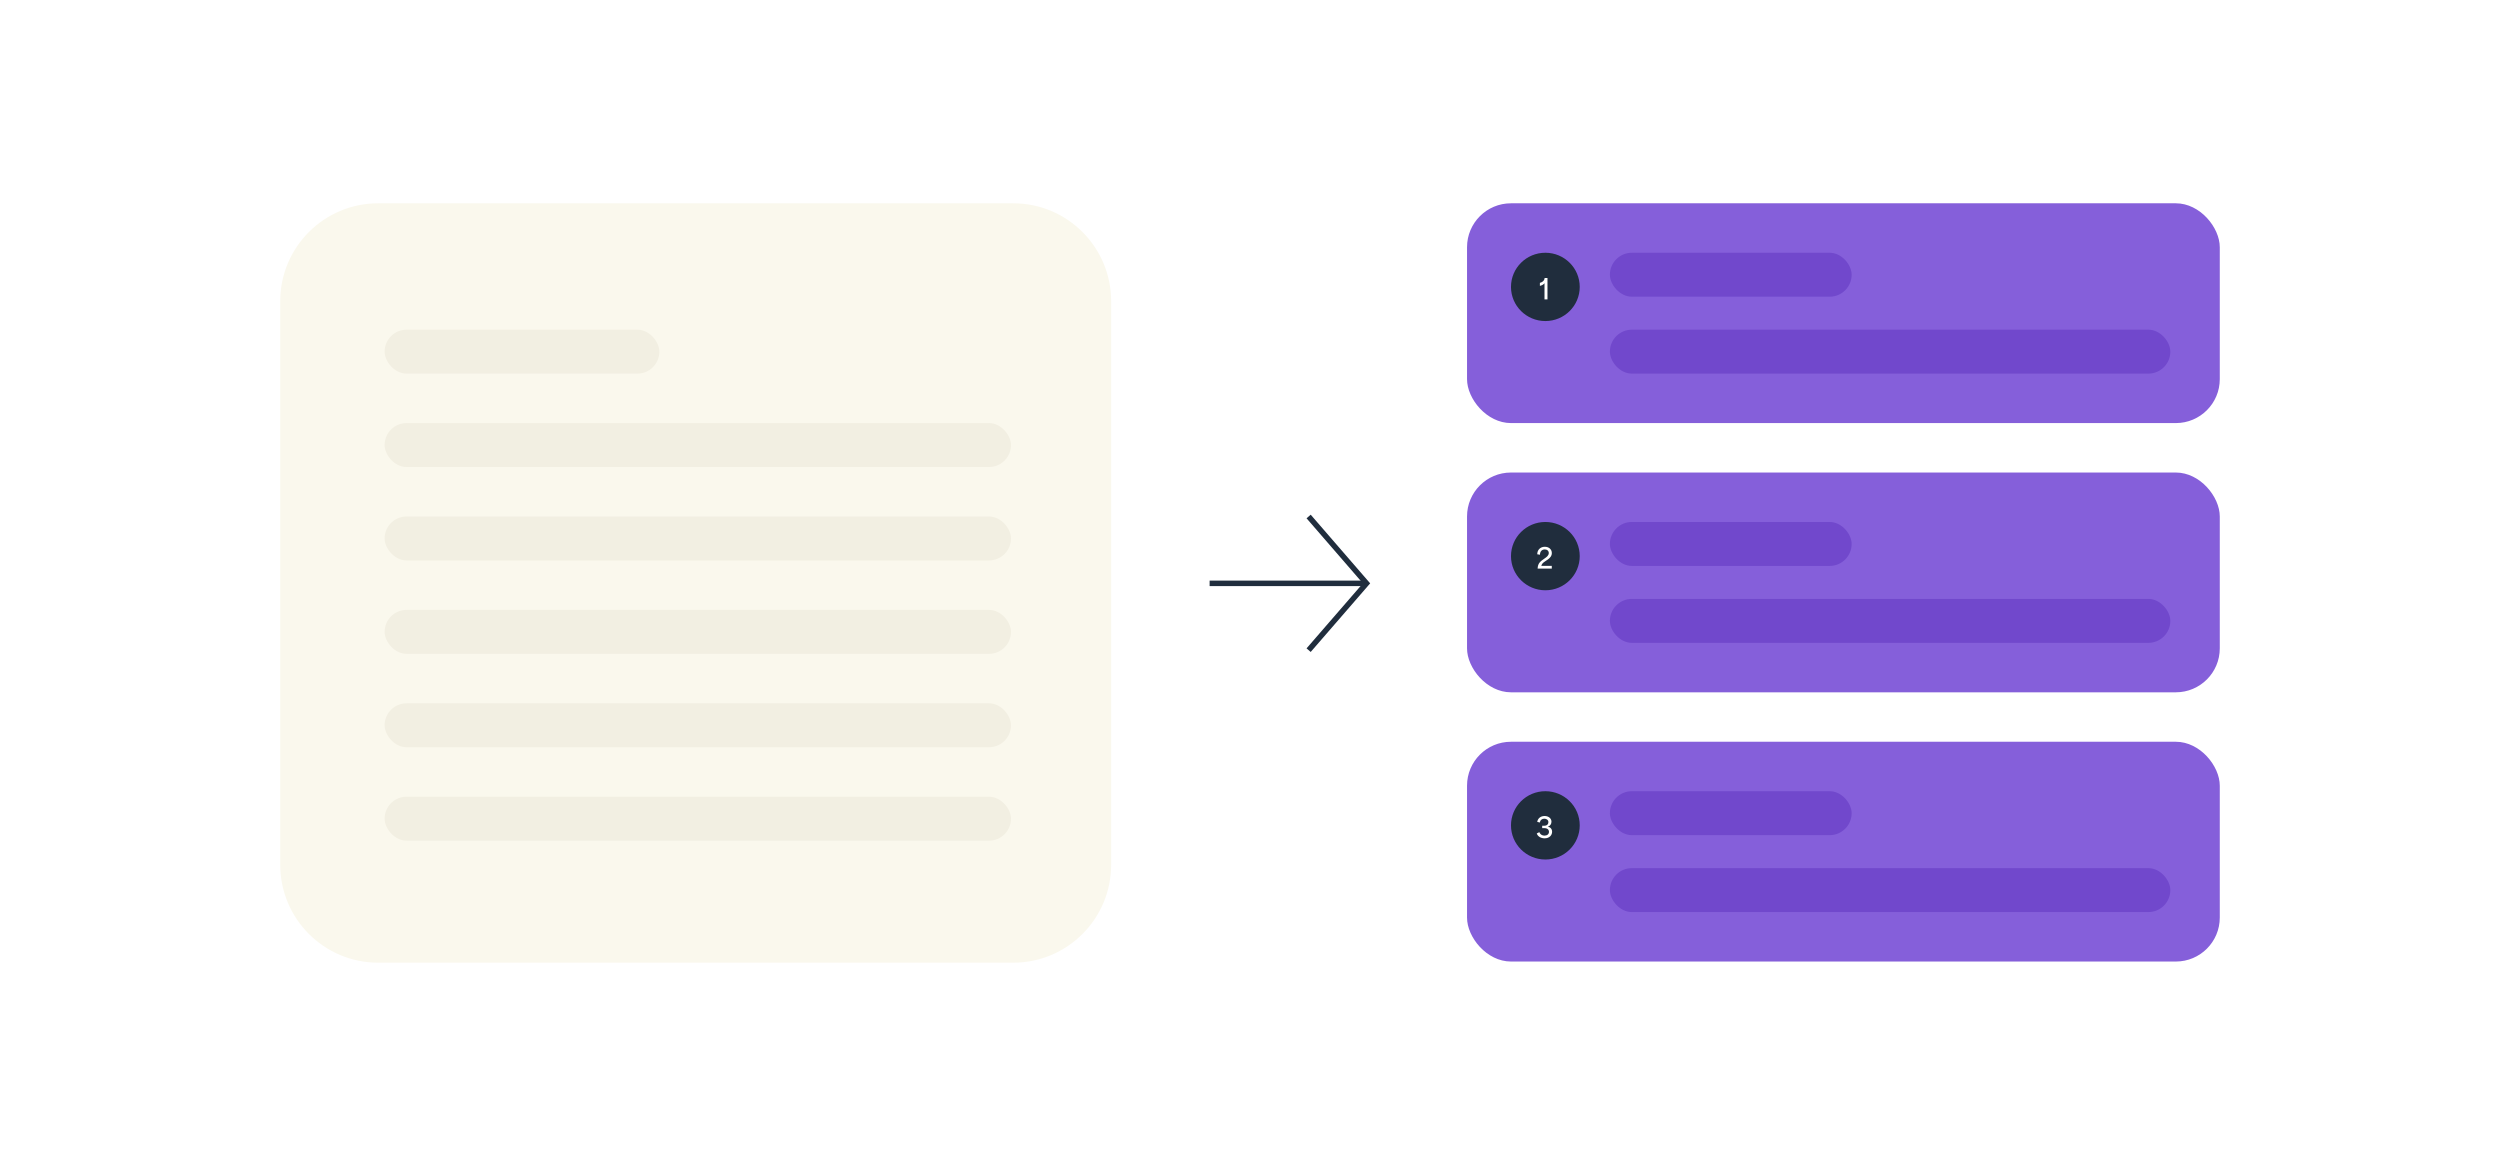 <svg width="455" height="212" viewBox="0 0 455 212" fill="none" xmlns="http://www.w3.org/2000/svg">
<rect width="455" height="212" fill="white"/>
<path d="M238.17 94L248.71 106.17L238.17 118.33" stroke="#202D3D" stroke-miterlimit="10"/>
<path d="M248.71 106.17H220.15" stroke="#202D3D" stroke-miterlimit="10"/>
<rect x="267" y="37" width="137" height="40" rx="8" fill="#855FDA"/>
<path d="M242.552 57V52.288C242.256 52.672 241.744 52.96 241.208 53.056V52.184C242 52 242.576 51.416 242.576 50.76H243.416V57H242.552Z" fill="white"/>
<rect x="267" y="86" width="137" height="40" rx="8" fill="#855FDA"/>
<rect x="267" y="135" width="137" height="40" rx="8" fill="#855FDA"/>
<path d="M184.4 37H68.83C58.983 37 51 44.983 51 54.83V157.38C51 167.227 58.983 175.21 68.83 175.21H184.4C194.247 175.21 202.23 167.227 202.23 157.38V54.83C202.23 44.983 194.247 37 184.4 37Z" fill="#FAF8ED"/>
<rect x="293" y="46" width="44" height="8" rx="4" fill="#7148CC"/>
<path d="M281.256 58.432C284.71 58.432 287.511 55.649 287.511 52.216C287.511 48.783 284.71 46 281.256 46C277.801 46 275 48.783 275 52.216C275 55.649 277.801 58.432 281.256 58.432Z" fill="#202D3D"/>
<path d="M281.1 54.491V51.546C280.915 51.786 280.595 51.966 280.26 52.026V51.481C280.755 51.366 281.115 51.001 281.115 50.591H281.64V54.491H281.1Z" fill="white"/>
<path d="M281.256 107.432C284.71 107.432 287.511 104.649 287.511 101.216C287.511 97.783 284.71 95 281.256 95C277.801 95 275 97.783 275 101.216C275 104.649 277.801 107.432 281.256 107.432Z" fill="#202D3D"/>
<path d="M279.849 103.436C279.909 102.506 280.294 102.206 281.134 101.626C281.479 101.391 281.879 101.096 281.879 100.651C281.879 100.276 281.594 99.996 281.144 99.996C280.609 99.996 280.274 100.391 280.274 100.961L279.779 100.876C279.779 100.081 280.339 99.511 281.154 99.511C281.884 99.511 282.434 99.966 282.434 100.651C282.434 101.206 282.079 101.561 281.689 101.841C281.154 102.226 280.659 102.416 280.519 102.986H282.424V103.491H279.849V103.436Z" fill="white"/>
<path d="M281.256 156.432C284.71 156.432 287.511 153.649 287.511 150.216C287.511 146.783 284.71 144 281.256 144C277.801 144 275 146.783 275 150.216C275 153.649 277.801 156.432 281.256 156.432Z" fill="#202D3D"/>
<path d="M281.118 152.576C280.433 152.576 279.853 152.226 279.693 151.686L280.158 151.451C280.258 151.741 280.563 152.081 281.108 152.081C281.583 152.081 281.913 151.816 281.913 151.396C281.913 151.011 281.633 150.721 281.068 150.721H280.678V150.281H281.063C281.538 150.281 281.808 150.006 281.808 149.641C281.808 149.246 281.488 149.001 281.058 149.001C280.648 149.001 280.323 149.246 280.263 149.696L279.778 149.586C279.858 148.966 280.388 148.511 281.108 148.511C281.783 148.511 282.368 148.906 282.368 149.551C282.368 149.991 282.098 150.346 281.718 150.451V150.456C282.153 150.541 282.483 150.871 282.483 151.381C282.483 151.991 282.008 152.576 281.118 152.576Z" fill="white"/>
<rect x="70" y="60" width="50" height="8" rx="4" fill="#F2EFE2"/>
<rect x="70" y="94" width="114" height="8" rx="4" fill="#F2EFE2"/>
<rect x="70" y="128" width="114" height="8" rx="4" fill="#F2EFE2"/>
<rect x="293" y="95" width="44" height="8" rx="4" fill="#7148CC"/>
<rect x="293" y="144" width="44" height="8" rx="4" fill="#7148CC"/>
<rect x="293" y="60" width="102" height="8" rx="4" fill="#7148CC"/>
<rect x="70" y="77" width="114" height="8" rx="4" fill="#F2EFE2"/>
<rect x="70" y="111" width="114" height="8" rx="4" fill="#F2EFE2"/>
<rect x="70" y="145" width="114" height="8" rx="4" fill="#F2EFE2"/>
<rect x="293" y="109" width="102" height="8" rx="4" fill="#7148CC"/>
<rect x="293" y="158" width="102" height="8" rx="4" fill="#7148CC"/>
</svg>
